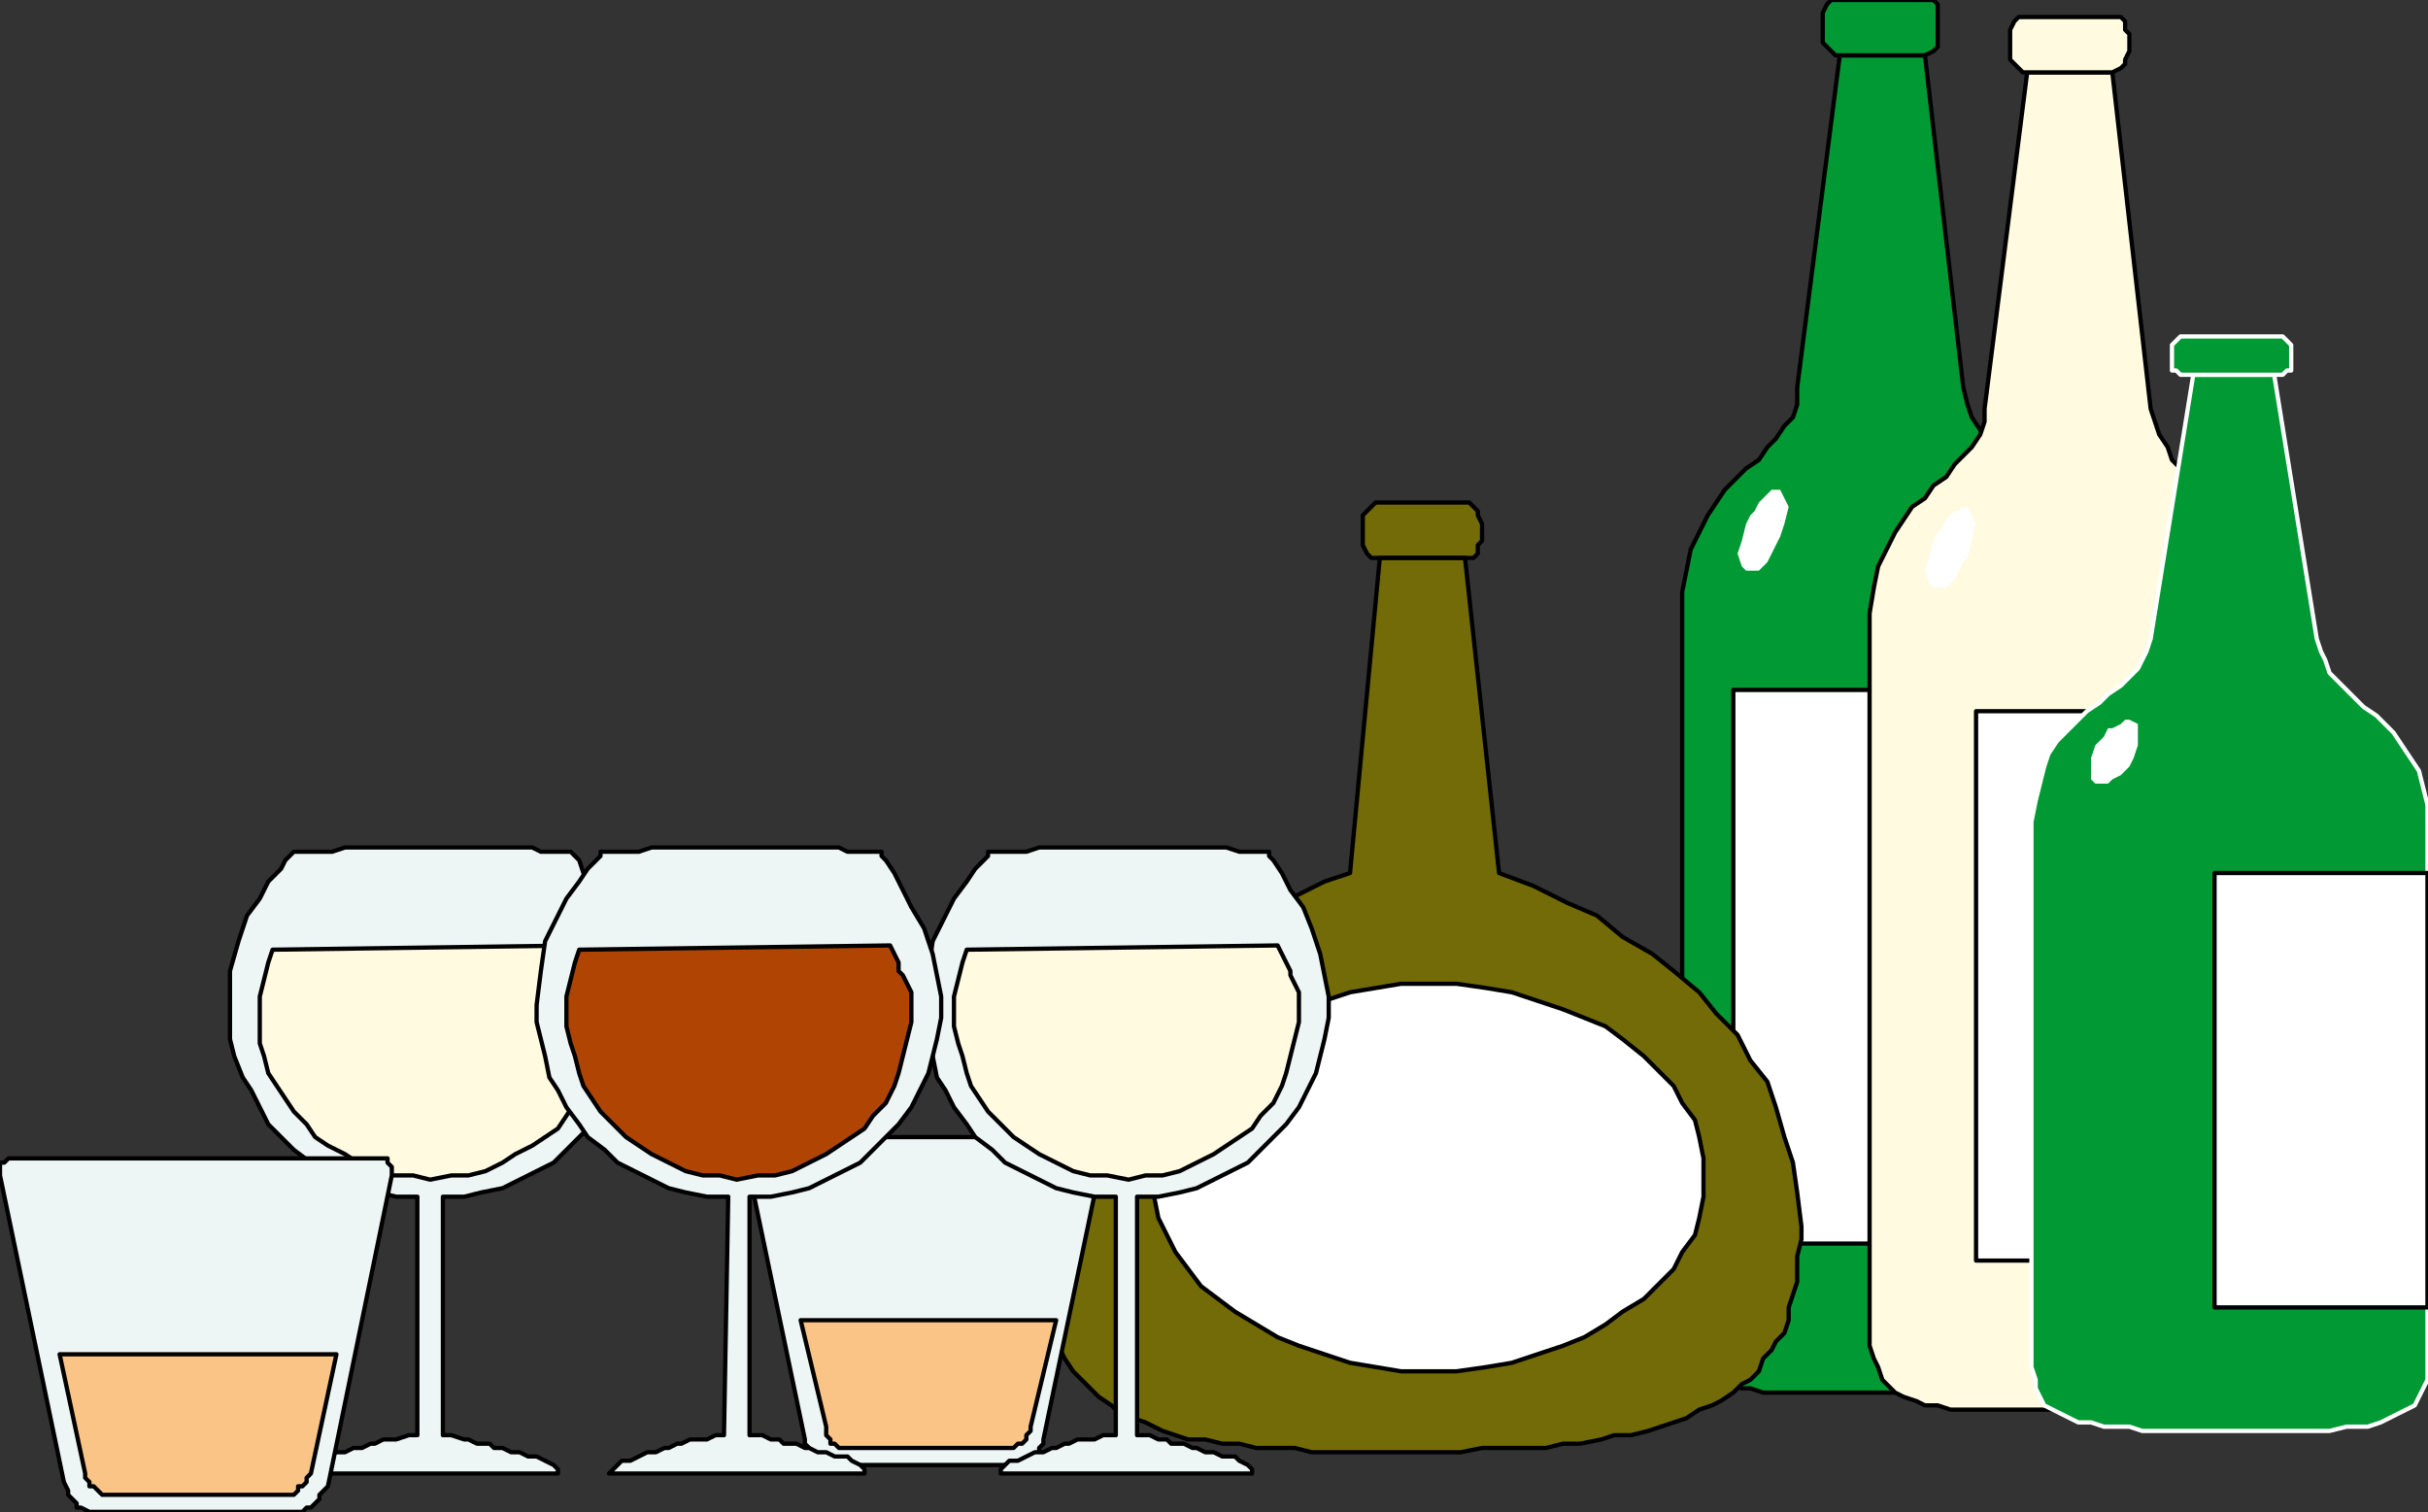 <?xml version="1.0" encoding="UTF-8" standalone="no"?>
<svg
   xmlns:dc="http://purl.org/dc/elements/1.1/"
   xmlns:cc="http://creativecommons.org/ns#"
   xmlns:rdf="http://www.w3.org/1999/02/22-rdf-syntax-ns#"
   xmlns:svg="http://www.w3.org/2000/svg"
   xmlns="http://www.w3.org/2000/svg"
   xmlns:sodipodi="http://sodipodi.sourceforge.net/DTD/sodipodi-0.dtd"
   xmlns:inkscape="http://www.inkscape.org/namespaces/inkscape"
   version="1.0"
   width="120.65mm"
   height="75.159mm"
   id="svg99"
   sodipodi:docname="DRINK036.WMF">
  <rect width="100%" height="100%" fill="#333333" stroke="none"/>
  <sodipodi:namedview
     pagecolor="#ffffff"
     bordercolor="#666666"
     borderopacity="1"
     objecttolerance="10"
     gridtolerance="10"
     guidetolerance="10"
     inkscape:pageopacity="0"
     inkscape:pageshadow="2"
     inkscape:window-width="640"
     inkscape:window-height="480"
     id="namedview101" />
  <defs
     id="defs3">
    <pattern
       id="WMFhbasepattern"
       patternUnits="userSpaceOnUse"
       width="6"
       height="6"
       x="0"
       y="0" />
  </defs>
  <path
     style="fill:#009933;fill-rule:evenodd;fill-opacity:1;stroke:none;"
     d="  M 368.722,72.792   L 361.524,10.399   L 353.526,10.399   L 345.527,10.399   L 337.529,72.792   L 337.529,75.991   L 336.729,78.391   L 335.129,79.991   L 333.53,82.391   L 331.93,83.991   L 330.33,86.39   L 327.931,87.99   L 326.331,89.59   L 323.932,91.99   L 322.332,94.389   L 320.732,96.789   L 319.133,99.989   L 317.533,103.188   L 316.733,107.188   L 315.933,111.187   L 315.933,116.787   L 315.933,246.372   L 315.933,249.572   L 316.733,251.972   L 317.533,253.571   L 318.333,255.171   L 319.933,256.771   L 320.732,258.371   L 323.132,259.171   L 324.732,259.971   L 327.131,260.771   L 328.731,260.771   L 331.13,261.571   L 333.53,261.571   L 336.729,261.571   L 339.129,261.571   L 342.328,261.571   L 344.727,261.571   L 361.524,261.571   L 363.923,261.571   L 367.123,261.571   L 369.522,261.571   L 371.922,261.571   L 374.321,261.571   L 376.721,260.771   L 379.12,260.771   L 380.72,259.971   L 383.119,259.171   L 384.719,258.371   L 386.319,257.571   L 387.118,255.971   L 388.718,254.371   L 389.518,251.972   L 389.518,249.572   L 390.318,247.172   L 390.318,116.787   L 389.518,111.987   L 388.718,107.988   L 387.918,103.988   L 387.118,100.789   L 385.519,97.589   L 383.919,95.189   L 382.319,92.79   L 379.92,90.39   L 378.32,88.79   L 376.721,86.39   L 374.321,84.79   L 372.722,82.391   L 371.922,80.791   L 370.322,78.391   L 369.522,75.991   L 368.722,72.792  z "
     id="path5" />
  <path
     style="fill:none;stroke:#000000;stroke-width:0.8px;stroke-linecap:round;stroke-linejoin:round;stroke-miterlimit:4;stroke-dasharray:none;stroke-opacity:1;"
     d="  M 368.722,72.792   L 361.524,10.399   L 353.526,10.399   L 345.527,10.399   L 337.529,72.792   L 337.529,75.991   L 336.729,78.391   L 335.129,79.991   L 333.53,82.391   L 331.93,83.991   L 330.33,86.39   L 327.931,87.99   L 326.331,89.59   L 323.932,91.99   L 322.332,94.389   L 320.732,96.789   L 319.133,99.989   L 317.533,103.188   L 316.733,107.188   L 315.933,111.187   L 315.933,116.787   L 315.933,246.372   L 315.933,249.572   L 316.733,251.972   L 317.533,253.571   L 318.333,255.171   L 319.933,256.771   L 320.732,258.371   L 323.132,259.171   L 324.732,259.971   L 327.131,260.771   L 328.731,260.771   L 331.13,261.571   L 333.53,261.571   L 336.729,261.571   L 339.129,261.571   L 342.328,261.571   L 344.727,261.571   L 361.524,261.571   L 363.923,261.571   L 367.123,261.571   L 369.522,261.571   L 371.922,261.571   L 374.321,261.571   L 376.721,260.771   L 379.12,260.771   L 380.72,259.971   L 383.119,259.171   L 384.719,258.371   L 386.319,257.571   L 387.118,255.971   L 388.718,254.371   L 389.518,251.972   L 389.518,249.572   L 390.318,247.172   L 390.318,116.787   L 389.518,111.987   L 388.718,107.988   L 387.918,103.988   L 387.118,100.789   L 385.519,97.589   L 383.919,95.189   L 382.319,92.79   L 379.92,90.39   L 378.32,88.79   L 376.721,86.39   L 374.321,84.79   L 372.722,82.391   L 371.922,80.791   L 370.322,78.391   L 369.522,75.991   L 368.722,72.792  "
     id="path7" />
  <path
     style="fill:#009933;fill-rule:evenodd;fill-opacity:1;stroke:none;"
     d="  M 361.524,0   L 344.727,0   L 343.928,0   L 343.128,0.8   L 342.328,2.4   L 342.328,3.2   L 342.328,6.399   L 342.328,7.999   L 343.128,8.799   L 343.928,9.599   L 344.727,10.399   L 361.524,10.399   L 363.124,9.599   L 363.923,8.799   L 363.923,7.999   L 363.923,6.399   L 363.923,3.2   L 363.923,2.4   L 363.923,0.8   L 363.124,0   L 361.524,0  z "
     id="path9" />
  <path
     style="fill:none;stroke:#000000;stroke-width:0.8px;stroke-linecap:round;stroke-linejoin:round;stroke-miterlimit:4;stroke-dasharray:none;stroke-opacity:1;"
     d="  M 361.524,0   L 344.727,0   L 343.928,0   L 343.128,0.8   L 342.328,2.4   L 342.328,3.2   L 342.328,6.399   L 342.328,7.999   L 343.128,8.799   L 343.928,9.599   L 344.727,10.399   L 361.524,10.399   L 363.124,9.599   L 363.923,8.799   L 363.923,7.999   L 363.923,6.399   L 363.923,3.2   L 363.923,2.4   L 363.923,0.8   L 363.124,0   L 361.524,0  "
     id="path11" />
  <path
     style="fill:#ffffff;fill-rule:evenodd;fill-opacity:1;stroke:none;"
     d="  M 334.33,91.99   L 333.53,91.99   L 332.73,91.99   L 331.93,92.79   L 331.13,93.589   L 330.33,94.389   L 329.531,95.989   L 328.731,96.789   L 327.931,98.389   L 327.131,101.589   L 326.331,103.988   L 327.131,106.388   L 327.931,107.188   L 328.731,107.188   L 329.531,107.188   L 330.33,107.188   L 331.13,106.388   L 331.93,105.588   L 332.73,103.988   L 333.53,102.388   L 334.33,100.789   L 335.129,98.389   L 335.929,95.189   L 335.129,93.589   L 334.33,91.99  z "
     id="path13" />
  <path
     style="fill:#ffffff;fill-rule:evenodd;fill-opacity:1;stroke:none;"
     d="  M 365.523,129.585   L 325.531,129.585   L 325.531,233.574   L 365.523,233.574   L 365.523,129.585   L 365.523,129.585  z "
     id="path15" />
  <path
     style="fill:none;stroke:#000000;stroke-width:0.8px;stroke-linecap:round;stroke-linejoin:round;stroke-miterlimit:4;stroke-dasharray:none;stroke-opacity:1;"
     d="  M 365.523,129.585   L 325.531,129.585   L 325.531,233.574   L 365.523,233.574   L 365.523,129.585  "
     id="path17" />
  <path
     style="fill:#fffae0;fill-rule:evenodd;fill-opacity:1;stroke:none;"
     d="  M 403.915,76.791   L 396.716,13.598   L 388.718,13.598   L 380.72,13.598   L 372.722,76.791   L 372.722,79.191   L 371.922,81.591   L 370.322,83.991   L 368.722,85.59   L 367.123,87.19   L 365.523,89.59   L 363.124,91.19   L 361.524,93.589   L 359.124,95.189   L 357.525,97.589   L 355.925,99.989   L 354.325,103.188   L 352.726,106.388   L 351.926,110.388   L 351.126,115.187   L 351.126,119.986   L 351.126,250.372   L 351.126,252.772   L 351.926,255.171   L 352.726,256.771   L 353.526,259.171   L 354.325,259.971   L 355.925,261.571   L 357.525,262.37   L 359.924,263.17   L 361.524,263.97   L 363.923,263.97   L 366.323,264.77   L 368.722,264.77   L 371.922,264.77   L 374.321,264.77   L 377.521,264.77   L 379.92,264.77   L 396.716,264.77   L 399.116,264.77   L 402.315,264.77   L 404.715,264.77   L 407.114,264.77   L 409.514,264.77   L 411.913,264.77   L 414.313,263.97   L 415.912,263.17   L 418.312,262.37   L 419.912,261.571   L 421.511,260.771   L 422.311,259.171   L 423.911,257.571   L 424.711,255.171   L 424.711,252.772   L 424.711,250.372   L 424.711,119.986   L 424.711,115.187   L 423.911,111.187   L 423.111,107.188   L 422.311,103.988   L 420.711,100.789   L 419.112,98.389   L 417.512,95.989   L 415.113,93.589   L 413.513,91.99   L 411.913,89.59   L 409.514,87.99   L 407.914,86.39   L 407.114,83.991   L 405.515,81.591   L 404.715,79.191   L 403.915,76.791  z "
     id="path19" />
  <path
     style="fill:none;stroke:#000000;stroke-width:0.8px;stroke-linecap:round;stroke-linejoin:round;stroke-miterlimit:4;stroke-dasharray:none;stroke-opacity:1;"
     d="  M 403.915,76.791   L 396.716,13.598   L 388.718,13.598   L 380.72,13.598   L 372.722,76.791   L 372.722,79.191   L 371.922,81.591   L 370.322,83.991   L 368.722,85.59   L 367.123,87.19   L 365.523,89.59   L 363.124,91.19   L 361.524,93.589   L 359.124,95.189   L 357.525,97.589   L 355.925,99.989   L 354.325,103.188   L 352.726,106.388   L 351.926,110.388   L 351.126,115.187   L 351.126,119.986   L 351.126,250.372   L 351.126,252.772   L 351.926,255.171   L 352.726,256.771   L 353.526,259.171   L 354.325,259.971   L 355.925,261.571   L 357.525,262.37   L 359.924,263.17   L 361.524,263.97   L 363.923,263.97   L 366.323,264.77   L 368.722,264.77   L 371.922,264.77   L 374.321,264.77   L 377.521,264.77   L 379.92,264.77   L 396.716,264.77   L 399.116,264.77   L 402.315,264.77   L 404.715,264.77   L 407.114,264.77   L 409.514,264.77   L 411.913,264.77   L 414.313,263.97   L 415.912,263.17   L 418.312,262.37   L 419.912,261.571   L 421.511,260.771   L 422.311,259.171   L 423.911,257.571   L 424.711,255.171   L 424.711,252.772   L 424.711,250.372   L 424.711,119.986   L 424.711,115.187   L 423.911,111.187   L 423.111,107.188   L 422.311,103.988   L 420.711,100.789   L 419.112,98.389   L 417.512,95.989   L 415.113,93.589   L 413.513,91.99   L 411.913,89.59   L 409.514,87.99   L 407.914,86.39   L 407.114,83.991   L 405.515,81.591   L 404.715,79.191   L 403.915,76.791  "
     id="path21" />
  <path
     style="fill:#fffae0;fill-rule:evenodd;fill-opacity:1;stroke:none;"
     d="  M 396.716,3.2   L 379.92,3.2   L 379.12,3.2   L 378.32,4   L 377.521,5.599   L 377.521,6.399   L 377.521,9.599   L 377.521,11.199   L 378.32,11.999   L 379.12,12.799   L 379.92,13.598   L 396.716,13.598   L 398.316,12.799   L 399.116,11.999   L 399.116,11.199   L 399.916,9.599   L 399.916,6.399   L 399.116,5.599   L 399.116,4   L 398.316,3.2   L 396.716,3.2  z "
     id="path23" />
  <path
     style="fill:none;stroke:#000000;stroke-width:0.8px;stroke-linecap:round;stroke-linejoin:round;stroke-miterlimit:4;stroke-dasharray:none;stroke-opacity:1;"
     d="  M 396.716,3.2   L 379.92,3.2   L 379.12,3.2   L 378.32,4   L 377.521,5.599   L 377.521,6.399   L 377.521,9.599   L 377.521,11.199   L 378.32,11.999   L 379.12,12.799   L 379.92,13.598   L 396.716,13.598   L 398.316,12.799   L 399.116,11.999   L 399.116,11.199   L 399.916,9.599   L 399.916,6.399   L 399.116,5.599   L 399.116,4   L 398.316,3.2   L 396.716,3.2  "
     id="path25" />
  <path
     style="fill:#ffffff;fill-rule:evenodd;fill-opacity:1;stroke:none;"
     d="  M 369.522,95.189   L 368.722,95.189   L 367.923,95.989   L 367.123,95.989   L 366.323,96.789   L 365.523,97.589   L 364.723,99.189   L 363.923,99.989   L 363.124,101.589   L 362.324,104.788   L 361.524,107.188   L 362.324,109.588   L 363.124,110.388   L 363.923,110.388   L 364.723,110.388   L 365.523,110.388   L 366.323,109.588   L 367.123,108.788   L 367.923,107.188   L 368.722,105.588   L 369.522,104.788   L 370.322,101.589   L 371.122,98.389   L 370.322,96.789   L 369.522,95.189  z "
     id="path27" />
  <path
     style="fill:#ffffff;fill-rule:evenodd;fill-opacity:1;stroke:none;"
     d="  M 411.113,133.585   L 371.122,133.585   L 371.122,236.773   L 411.113,236.773   L 411.113,133.585   L 411.113,133.585  z "
     id="path29" />
  <path
     style="fill:none;stroke:#000000;stroke-width:0.8px;stroke-linecap:round;stroke-linejoin:round;stroke-miterlimit:4;stroke-dasharray:none;stroke-opacity:1;"
     d="  M 411.113,133.585   L 371.122,133.585   L 371.122,236.773   L 411.113,236.773   L 411.113,133.585  "
     id="path31" />
  <path
     style="fill:#009933;fill-rule:evenodd;fill-opacity:1;stroke:none;"
     d="  M 435.108,119.986   L 427.11,70.392   L 419.112,70.392   L 411.913,70.392   L 403.915,119.986   L 403.115,122.386   L 402.315,123.986   L 401.515,125.586   L 399.916,127.186   L 398.316,128.785   L 395.917,130.385   L 394.317,131.985   L 391.917,133.585   L 390.318,135.185   L 388.718,136.785   L 386.319,139.184   L 384.719,141.584   L 383.919,143.984   L 383.119,147.183   L 382.319,150.383   L 381.52,154.383   L 381.52,256.771   L 382.319,259.171   L 382.319,260.771   L 383.119,262.37   L 383.919,263.97   L 385.519,264.77   L 387.118,265.57   L 388.718,266.37   L 390.318,267.17   L 392.717,267.17   L 395.117,267.97   L 397.516,267.97   L 399.916,267.97   L 402.315,268.77   L 405.515,268.77   L 407.914,268.77   L 411.113,268.77   L 427.11,268.77   L 430.309,268.77   L 432.709,268.77   L 435.108,268.77   L 437.508,268.77   L 440.707,267.97   L 442.307,267.97   L 444.706,267.97   L 447.106,267.17   L 448.706,266.37   L 450.305,265.57   L 451.905,264.77   L 453.505,263.97   L 454.304,262.37   L 455.104,260.771   L 455.904,259.171   L 455.904,256.771   L 455.904,154.383   L 455.904,151.183   L 455.104,147.983   L 454.304,144.784   L 452.705,142.384   L 451.105,139.984   L 449.505,137.584   L 447.906,135.985   L 446.306,134.385   L 443.907,132.785   L 442.307,131.185   L 440.707,129.585   L 439.108,127.986   L 437.508,126.386   L 436.708,123.986   L 435.908,122.386   L 435.108,119.986  z "
     id="path33" />
  <path
     style="fill:none;stroke:#ffffff;stroke-width:0.8px;stroke-linecap:round;stroke-linejoin:round;stroke-miterlimit:4;stroke-dasharray:none;stroke-opacity:1;"
     d="  M 435.108,119.986   L 427.11,70.392   L 419.112,70.392   L 411.913,70.392   L 403.915,119.986   L 403.115,122.386   L 402.315,123.986   L 401.515,125.586   L 399.916,127.186   L 398.316,128.785   L 395.917,130.385   L 394.317,131.985   L 391.917,133.585   L 390.318,135.185   L 388.718,136.785   L 386.319,139.184   L 384.719,141.584   L 383.919,143.984   L 383.119,147.183   L 382.319,150.383   L 381.52,154.383   L 381.52,256.771   L 382.319,259.171   L 382.319,260.771   L 383.119,262.37   L 383.919,263.97   L 385.519,264.77   L 387.118,265.57   L 388.718,266.37   L 390.318,267.17   L 392.717,267.17   L 395.117,267.97   L 397.516,267.97   L 399.916,267.97   L 402.315,268.77   L 405.515,268.77   L 407.914,268.77   L 411.113,268.77   L 427.11,268.77   L 430.309,268.77   L 432.709,268.77   L 435.108,268.77   L 437.508,268.77   L 440.707,267.97   L 442.307,267.97   L 444.706,267.97   L 447.106,267.17   L 448.706,266.37   L 450.305,265.57   L 451.905,264.77   L 453.505,263.97   L 454.304,262.37   L 455.104,260.771   L 455.904,259.171   L 455.904,256.771   L 455.904,154.383   L 455.904,151.183   L 455.104,147.983   L 454.304,144.784   L 452.705,142.384   L 451.105,139.984   L 449.505,137.584   L 447.906,135.985   L 446.306,134.385   L 443.907,132.785   L 442.307,131.185   L 440.707,129.585   L 439.108,127.986   L 437.508,126.386   L 436.708,123.986   L 435.908,122.386   L 435.108,119.986  "
     id="path35" />
  <path
     style="fill:#009933;fill-rule:evenodd;fill-opacity:1;stroke:none;"
     d="  M 427.91,63.193   L 410.314,63.193   L 409.514,63.193   L 408.714,63.993   L 407.914,64.793   L 407.914,65.593   L 407.914,67.992   L 407.914,69.592   L 408.714,69.592   L 409.514,70.392   L 410.314,70.392   L 427.91,70.392   L 428.71,70.392   L 429.51,69.592   L 430.309,69.592   L 430.309,67.992   L 430.309,65.593   L 430.309,64.793   L 429.51,63.993   L 428.71,63.193   L 427.91,63.193  z "
     id="path37" />
  <path
     style="fill:none;stroke:#ffffff;stroke-width:0.8px;stroke-linecap:round;stroke-linejoin:round;stroke-miterlimit:4;stroke-dasharray:none;stroke-opacity:1;"
     d="  M 427.91,63.193   L 410.314,63.193   L 409.514,63.193   L 408.714,63.993   L 407.914,64.793   L 407.914,65.593   L 407.914,67.992   L 407.914,69.592   L 408.714,69.592   L 409.514,70.392   L 410.314,70.392   L 427.91,70.392   L 428.71,70.392   L 429.51,69.592   L 430.309,69.592   L 430.309,67.992   L 430.309,65.593   L 430.309,64.793   L 429.51,63.993   L 428.71,63.193   L 427.91,63.193  "
     id="path39" />
  <path
     style="fill:#ffffff;fill-rule:evenodd;fill-opacity:1;stroke:none;"
     d="  M 399.916,135.185   L 399.916,135.185   L 399.116,135.185   L 398.316,135.985   L 396.716,136.785   L 395.917,136.785   L 395.117,138.384   L 394.317,139.184   L 393.517,139.984   L 392.717,142.384   L 392.717,144.784   L 392.717,146.383   L 393.517,147.183   L 394.317,147.183   L 395.117,147.183   L 395.917,147.183   L 396.716,146.383   L 398.316,145.584   L 399.116,144.784   L 399.916,143.984   L 400.716,142.384   L 401.515,139.984   L 401.515,137.584   L 401.515,135.985   L 399.916,135.185  z "
     id="path41" />
  <path
     style="fill:#ffffff;fill-rule:evenodd;fill-opacity:1;stroke:none;"
     d="  M 455.904,163.982   L 415.912,163.982   L 415.912,245.572   L 455.904,245.572   L 455.904,163.982   L 455.904,163.982  z "
     id="path43" />
  <path
     style="fill:none;stroke:#000000;stroke-width:0.8px;stroke-linecap:round;stroke-linejoin:round;stroke-miterlimit:4;stroke-dasharray:none;stroke-opacity:1;"
     d="  M 455.904,163.982   L 415.912,163.982   L 415.912,245.572   L 455.904,245.572   L 455.904,163.982  "
     id="path45" />
  <path
     style="fill:#736b08;fill-rule:evenodd;fill-opacity:1;stroke:none;"
     d="  M 258.346,104.788   L 257.546,104.788   L 256.746,103.988   L 255.946,102.388   L 255.946,101.589   L 255.946,98.389   L 255.946,96.789   L 256.746,95.989   L 257.546,95.189   L 258.346,94.389   L 275.942,94.389   L 276.742,95.189   L 277.542,95.989   L 277.542,96.789   L 278.341,98.389   L 278.341,101.589   L 277.542,102.388   L 277.542,103.988   L 276.742,104.788   L 275.942,104.788   L 275.142,104.788   L 275.142,104.788   L 267.144,104.788   L 259.145,104.788   L 259.145,104.788   L 258.346,104.788  z "
     id="path47" />
  <path
     style="fill:#736b08;fill-rule:evenodd;fill-opacity:1;stroke:none;"
     d="  M 258.346,104.788   L 258.346,104.788   L 275.942,104.788   L 275.942,104.788   L 275.142,104.788   L 281.541,163.982   L 287.939,166.381   L 294.338,169.581   L 299.937,171.981   L 304.736,175.98   L 310.335,179.18   L 314.334,182.379   L 319.133,186.379   L 322.332,190.379   L 326.331,194.378   L 328.731,199.178   L 331.93,203.177   L 333.53,207.977   L 335.129,213.576   L 336.729,218.375   L 337.529,223.975   L 338.329,230.374   L 338.329,232.774   L 337.529,235.973   L 337.529,238.373   L 337.529,240.773   L 336.729,243.173   L 335.929,245.572   L 335.929,247.972   L 335.129,250.372   L 333.53,251.972   L 332.73,253.571   L 331.13,255.171   L 330.33,257.571   L 328.731,259.171   L 327.131,259.971   L 325.531,261.571   L 323.132,263.17   L 321.532,263.97   L 319.133,264.77   L 316.733,266.37   L 314.334,267.17   L 311.934,267.97   L 309.535,268.77   L 306.335,269.57   L 303.136,269.57   L 300.737,270.37   L 296.738,271.169   L 293.538,271.169   L 290.339,271.969   L 286.34,271.969   L 282.341,271.969   L 278.341,271.969   L 274.342,272.769   L 270.343,272.769   L 266.344,272.769   L 262.345,272.769   L 258.346,272.769   L 254.346,272.769   L 250.347,272.769   L 246.348,272.769   L 243.149,271.969   L 239.15,271.969   L 235.95,271.969   L 232.751,271.169   L 229.552,271.169   L 226.352,270.37   L 223.153,270.37   L 220.754,269.57   L 218.354,268.77   L 215.155,267.17   L 212.755,266.37   L 210.356,265.57   L 208.756,263.97   L 206.357,262.37   L 204.757,260.771   L 203.157,259.171   L 201.558,257.571   L 199.958,255.171   L 199.158,253.571   L 197.558,251.172   L 196.759,247.972   L 195.959,245.572   L 195.959,242.373   L 195.159,239.173   L 195.159,235.973   L 195.959,228.774   L 196.759,222.375   L 198.358,215.976   L 200.758,210.376   L 203.957,204.777   L 207.156,199.178   L 211.156,194.378   L 215.155,189.579   L 219.954,184.779   L 223.953,180.78   L 229.552,176.78   L 234.351,173.58   L 239.15,170.381   L 243.949,167.981   L 248.748,165.581   L 253.547,163.982   L 259.145,104.788   L 258.346,104.788  z "
     id="path49" />
  <path
     style="fill:none;stroke:#000000;stroke-width:0.8px;stroke-linecap:round;stroke-linejoin:round;stroke-miterlimit:4;stroke-dasharray:none;stroke-opacity:1;"
     d="  M 275.942,94.389   L 258.346,94.389   L 257.546,95.189   L 256.746,95.989   L 255.946,96.789   L 255.946,98.389   L 255.946,101.589   L 255.946,102.388   L 256.746,103.988   L 257.546,104.788   L 258.346,104.788   L 275.942,104.788   L 276.742,104.788   L 277.542,103.988   L 277.542,102.388   L 278.341,101.589   L 278.341,98.389   L 277.542,96.789   L 277.542,95.989   L 276.742,95.189   L 275.942,94.389  "
     id="path51" />
  <path
     style="fill:none;stroke:#000000;stroke-width:0.8px;stroke-linecap:round;stroke-linejoin:round;stroke-miterlimit:4;stroke-dasharray:none;stroke-opacity:1;"
     d="  M 253.547,163.982   L 248.748,165.581   L 243.949,167.981   L 239.15,170.381   L 234.351,173.58   L 229.552,176.78   L 223.953,180.78   L 219.954,184.779   L 215.155,189.579   L 211.156,194.378   L 207.156,199.178   L 203.957,204.777   L 200.758,210.376   L 198.358,215.976   L 196.759,222.375   L 195.959,228.774   L 195.159,235.973   L 195.159,239.173   L 195.959,242.373   L 195.959,245.572   L 196.759,247.972   L 197.558,251.172   L 199.158,253.571   L 199.958,255.171   L 201.558,257.571   L 203.157,259.171   L 204.757,260.771   L 206.357,262.37   L 208.756,263.97   L 210.356,265.57   L 212.755,266.37   L 215.155,267.17   L 218.354,268.77   L 220.754,269.57   L 223.153,270.37   L 226.352,270.37   L 229.552,271.169   L 232.751,271.169   L 235.95,271.969   L 239.15,271.969   L 243.149,271.969   L 246.348,272.769   L 250.347,272.769   L 254.346,272.769   L 258.346,272.769   L 262.345,272.769   L 266.344,272.769   L 270.343,272.769   L 274.342,272.769   L 278.341,271.969   L 282.341,271.969   L 286.34,271.969   L 290.339,271.969   L 293.538,271.169   L 296.738,271.169   L 300.737,270.37   L 303.136,269.57   L 306.335,269.57   L 309.535,268.77   L 311.934,267.97   L 314.334,267.17   L 316.733,266.37   L 319.133,264.77   L 321.532,263.97   L 323.132,263.17   L 325.531,261.571   L 327.131,259.971   L 328.731,259.171   L 330.33,257.571   L 331.13,255.171   L 332.73,253.571   L 333.53,251.972   L 335.129,250.372   L 335.929,247.972   L 335.929,245.572   L 336.729,243.173   L 337.529,240.773   L 337.529,238.373   L 337.529,235.973   L 338.329,232.774   L 338.329,230.374   L 337.529,223.975   L 336.729,218.375   L 335.129,213.576   L 333.53,207.977   L 331.93,203.177   L 328.731,199.178   L 326.331,194.378   L 322.332,190.379   L 319.133,186.379   L 314.334,182.379   L 310.335,179.18   L 304.736,175.98   L 299.937,171.981   L 294.338,169.581   L 287.939,166.381   L 281.541,163.982   L 275.142,104.788   L 267.144,104.788   L 259.145,104.788   L 253.547,163.982  "
     id="path53" />
  <path
     style="fill:#ffffff;fill-rule:evenodd;fill-opacity:1;stroke:none;"
     d="  M 319.933,220.775   L 319.933,217.575   L 319.133,213.576   L 318.333,210.376   L 315.933,207.177   L 314.334,203.977   L 311.134,200.777   L 308.735,198.378   L 304.736,195.178   L 301.537,192.778   L 297.537,191.178   L 293.538,189.579   L 288.739,187.979   L 283.94,186.379   L 279.141,185.579   L 273.542,184.779   L 268.743,184.779   L 263.145,184.779   L 258.346,185.579   L 253.547,186.379   L 248.748,187.979   L 243.949,189.579   L 239.949,191.178   L 235.95,192.778   L 231.951,195.178   L 228.752,198.378   L 225.553,200.777   L 223.153,203.977   L 220.754,207.177   L 219.154,210.376   L 217.554,213.576   L 216.754,217.575   L 216.754,220.775   L 216.754,224.775   L 217.554,228.774   L 219.154,231.974   L 220.754,235.173   L 223.153,238.373   L 225.553,241.573   L 228.752,243.973   L 231.951,246.372   L 235.95,248.772   L 239.949,251.172   L 243.949,252.772   L 248.748,254.371   L 253.547,255.971   L 258.346,256.771   L 263.145,257.571   L 268.743,257.571   L 273.542,257.571   L 279.141,256.771   L 283.94,255.971   L 288.739,254.371   L 293.538,252.772   L 297.537,251.172   L 301.537,248.772   L 304.736,246.372   L 308.735,243.973   L 311.134,241.573   L 314.334,238.373   L 315.933,235.173   L 318.333,231.974   L 319.133,228.774   L 319.933,224.775   L 319.933,220.775  z "
     id="path55" />
  <path
     style="fill:none;stroke:#000000;stroke-width:0.8px;stroke-linecap:round;stroke-linejoin:round;stroke-miterlimit:4;stroke-dasharray:none;stroke-opacity:1;"
     d="  M 319.933,220.775   L 319.933,220.775   L 319.933,217.575   L 319.133,213.576   L 318.333,210.376   L 315.933,207.177   L 314.334,203.977   L 311.134,200.777   L 308.735,198.378   L 304.736,195.178   L 301.537,192.778   L 297.537,191.178   L 293.538,189.579   L 288.739,187.979   L 283.94,186.379   L 279.141,185.579   L 273.542,184.779   L 268.743,184.779   L 268.743,184.779   L 263.145,184.779   L 258.346,185.579   L 253.547,186.379   L 248.748,187.979   L 243.949,189.579   L 239.949,191.178   L 235.95,192.778   L 231.951,195.178   L 228.752,198.378   L 225.553,200.777   L 223.153,203.977   L 220.754,207.177   L 219.154,210.376   L 217.554,213.576   L 216.754,217.575   L 216.754,220.775   L 216.754,220.775   L 216.754,224.775   L 217.554,228.774   L 219.154,231.974   L 220.754,235.173   L 223.153,238.373   L 225.553,241.573   L 228.752,243.973   L 231.951,246.372   L 235.95,248.772   L 239.949,251.172   L 243.949,252.772   L 248.748,254.371   L 253.547,255.971   L 258.346,256.771   L 263.145,257.571   L 268.743,257.571   L 268.743,257.571   L 273.542,257.571   L 279.141,256.771   L 283.94,255.971   L 288.739,254.371   L 293.538,252.772   L 297.537,251.172   L 301.537,248.772   L 304.736,246.372   L 308.735,243.973   L 311.134,241.573   L 314.334,238.373   L 315.933,235.173   L 318.333,231.974   L 319.133,228.774   L 319.933,224.775   L 319.933,220.775  "
     id="path57" />
  <path
     style="fill:#edf5f5;fill-rule:evenodd;fill-opacity:1;stroke:none;"
     d="  M 191.16,275.169   L 191.96,275.169   L 192.759,274.369   L 193.559,274.369   L 194.359,273.569   L 195.159,272.769   L 195.159,271.969   L 195.959,271.169   L 195.959,270.37   L 207.156,216.776   L 207.156,215.976   L 207.156,215.176   L 206.357,214.376   L 206.357,214.376   L 205.557,214.376   L 204.757,213.576   L 203.157,213.576   L 202.357,213.576   L 144.77,213.576   L 143.97,213.576   L 143.17,214.376   L 142.37,214.376   L 141.57,214.376   L 140.77,214.376   L 140.77,215.176   L 139.971,215.976   L 139.971,216.776   L 151.168,270.37   L 151.168,271.169   L 151.968,271.969   L 151.968,272.769   L 152.768,273.569   L 153.568,274.369   L 154.367,274.369   L 155.167,275.169   L 155.967,275.169   L 191.16,275.169  z "
     id="path59" />
  <path
     style="fill:none;stroke:#000000;stroke-width:0.8px;stroke-linecap:round;stroke-linejoin:round;stroke-miterlimit:4;stroke-dasharray:none;stroke-opacity:1;"
     d="  M 191.16,275.169   L 191.96,275.169   L 192.759,274.369   L 193.559,274.369   L 194.359,273.569   L 195.159,272.769   L 195.159,271.969   L 195.959,271.169   L 195.959,270.37   L 207.156,216.776   L 207.156,215.976   L 207.156,215.176   L 206.357,214.376   L 206.357,214.376   L 205.557,214.376   L 204.757,213.576   L 203.157,213.576   L 202.357,213.576   L 144.77,213.576   L 143.97,213.576   L 143.17,214.376   L 142.37,214.376   L 141.57,214.376   L 140.77,214.376   L 140.77,215.176   L 139.971,215.976   L 139.971,216.776   L 151.168,270.37   L 151.168,271.169   L 151.968,271.969   L 151.968,272.769   L 152.768,273.569   L 153.568,274.369   L 154.367,274.369   L 155.167,275.169   L 155.967,275.169   L 191.16,275.169  "
     id="path61" />
  <path
     style="fill:#fac487;fill-rule:evenodd;fill-opacity:1;stroke:none;"
     d="  M 189.56,271.969   L 190.36,271.969   L 190.36,271.969   L 191.16,271.169   L 191.96,271.169   L 192.759,270.37   L 192.759,269.57   L 193.559,268.77   L 193.559,267.97   L 198.358,247.972   L 150.368,247.972   L 155.167,267.97   L 155.167,268.77   L 155.167,269.57   L 155.967,270.37   L 155.967,271.169   L 156.767,271.169   L 157.567,271.969   L 158.367,271.969   L 159.166,271.969   L 189.56,271.969  z "
     id="path63" />
  <path
     style="fill:none;stroke:#000000;stroke-width:0.8px;stroke-linecap:round;stroke-linejoin:round;stroke-miterlimit:4;stroke-dasharray:none;stroke-opacity:1;"
     d="  M 189.56,271.969   L 190.36,271.969   L 190.36,271.969   L 191.16,271.169   L 191.96,271.169   L 192.759,270.37   L 192.759,269.57   L 193.559,268.77   L 193.559,267.97   L 198.358,247.972   L 150.368,247.972   L 155.167,267.97   L 155.167,268.77   L 155.167,269.57   L 155.967,270.37   L 155.967,271.169   L 156.767,271.169   L 157.567,271.969   L 158.367,271.969   L 159.166,271.969   L 189.56,271.969  "
     id="path65" />
  <path
     style="fill:#edf5f5;fill-rule:evenodd;fill-opacity:1;stroke:none;"
     d="  M 78.383,224.775   L 78.383,269.57   L 76.784,269.57   L 74.384,270.37   L 72.785,270.37   L 71.985,270.37   L 70.385,271.169   L 69.585,271.169   L 67.986,271.969   L 66.386,271.969   L 64.786,272.769   L 63.187,272.769   L 61.587,273.569   L 59.987,274.369   L 59.188,274.369   L 57.588,275.169   L 56.788,275.969   L 56.788,276.769   L 104.778,276.769   L 104.778,275.969   L 103.978,275.169   L 102.378,274.369   L 100.779,273.569   L 99.179,273.569   L 97.579,272.769   L 95.98,272.769   L 94.38,271.969   L 92.78,271.969   L 91.981,271.169   L 90.381,271.169   L 89.581,271.169   L 87.981,270.37   L 87.182,270.37   L 84.782,269.57   L 83.182,269.57   L 83.182,224.775   L 87.182,224.775   L 90.381,223.975   L 94.38,223.175   L 97.579,221.575   L 100.779,219.975   L 103.978,218.375   L 106.378,215.976   L 108.777,213.576   L 111.177,211.176   L 112.776,207.977   L 115.176,204.777   L 115.976,201.577   L 117.575,198.378   L 118.375,195.178   L 118.375,191.178   L 119.175,187.179   L 118.375,183.179   L 117.575,179.18   L 115.976,174.38   L 113.576,170.381   L 111.976,167.181   L 109.577,163.982   L 108.777,161.582   L 107.977,160.782   L 107.177,159.982   L 107.177,159.982   L 106.378,159.982   L 104.778,159.982   L 103.178,159.982   L 101.579,159.982   L 99.979,159.182   L 98.379,159.182   L 95.98,159.182   L 94.38,159.182   L 91.981,159.182   L 89.581,159.182   L 87.182,159.182   L 85.582,159.182   L 83.182,159.182   L 81.583,159.182   L 79.183,159.182   L 77.584,159.182   L 75.184,159.182   L 72.785,159.182   L 70.385,159.182   L 68.786,159.182   L 66.386,159.182   L 64.786,159.182   L 62.387,159.982   L 60.787,159.982   L 59.188,159.982   L 57.588,159.982   L 56.788,159.982   L 55.188,159.982   L 55.188,159.982   L 54.389,160.782   L 53.589,161.582   L 52.789,163.182   L 50.389,165.581   L 48.79,168.781   L 46.39,171.981   L 44.791,176.78   L 43.191,182.379   L 43.191,188.779   L 43.191,191.978   L 43.191,195.178   L 43.991,198.378   L 45.59,202.377   L 47.19,204.777   L 48.79,207.977   L 50.389,211.176   L 52.789,213.576   L 55.188,215.976   L 58.388,218.375   L 60.787,219.975   L 63.987,221.575   L 67.186,223.175   L 71.185,223.975   L 74.384,224.775   L 78.383,224.775  z "
     id="path67" />
  <path
     style="fill:none;stroke:#000000;stroke-width:0.8px;stroke-linecap:round;stroke-linejoin:round;stroke-miterlimit:4;stroke-dasharray:none;stroke-opacity:1;"
     d="  M 78.383,224.775   L 78.383,269.57   L 76.784,269.57   L 74.384,270.37   L 72.785,270.37   L 71.985,270.37   L 70.385,271.169   L 69.585,271.169   L 67.986,271.969   L 66.386,271.969   L 64.786,272.769   L 63.187,272.769   L 61.587,273.569   L 59.987,274.369   L 59.188,274.369   L 57.588,275.169   L 56.788,275.969   L 56.788,276.769   L 104.778,276.769   L 104.778,275.969   L 103.978,275.169   L 102.378,274.369   L 100.779,273.569   L 99.179,273.569   L 97.579,272.769   L 95.98,272.769   L 94.38,271.969   L 92.78,271.969   L 91.981,271.169   L 90.381,271.169   L 89.581,271.169   L 87.981,270.37   L 87.182,270.37   L 84.782,269.57   L 83.182,269.57   L 83.182,224.775   L 87.182,224.775   L 90.381,223.975   L 94.38,223.175   L 97.579,221.575   L 100.779,219.975   L 103.978,218.375   L 106.378,215.976   L 108.777,213.576   L 111.177,211.176   L 112.776,207.977   L 115.176,204.777   L 115.976,201.577   L 117.575,198.378   L 118.375,195.178   L 118.375,191.178   L 119.175,187.179   L 118.375,183.179   L 117.575,179.18   L 115.976,174.38   L 113.576,170.381   L 111.976,167.181   L 109.577,163.982   L 108.777,161.582   L 107.977,160.782   L 107.177,159.982   L 107.177,159.982   L 106.378,159.982   L 104.778,159.982   L 103.178,159.982   L 101.579,159.982   L 99.979,159.182   L 98.379,159.182   L 95.98,159.182   L 94.38,159.182   L 91.981,159.182   L 89.581,159.182   L 87.182,159.182   L 85.582,159.182   L 83.182,159.182   L 81.583,159.182   L 79.183,159.182   L 77.584,159.182   L 75.184,159.182   L 72.785,159.182   L 70.385,159.182   L 68.786,159.182   L 66.386,159.182   L 64.786,159.182   L 62.387,159.982   L 60.787,159.982   L 59.188,159.982   L 57.588,159.982   L 56.788,159.982   L 55.188,159.982   L 55.188,159.982   L 54.389,160.782   L 53.589,161.582   L 52.789,163.182   L 50.389,165.581   L 48.79,168.781   L 46.39,171.981   L 44.791,176.78   L 43.191,182.379   L 43.191,188.779   L 43.191,191.978   L 43.191,195.178   L 43.991,198.378   L 45.59,202.377   L 47.19,204.777   L 48.79,207.977   L 50.389,211.176   L 52.789,213.576   L 55.188,215.976   L 58.388,218.375   L 60.787,219.975   L 63.987,221.575   L 67.186,223.175   L 71.185,223.975   L 74.384,224.775   L 78.383,224.775  "
     id="path69" />
  <path
     style="fill:#fffae0;fill-rule:evenodd;fill-opacity:1;stroke:none;"
     d="  M 80.783,221.575   L 84.782,220.775   L 87.981,220.775   L 91.181,219.975   L 94.38,218.375   L 96.78,216.776   L 99.979,215.176   L 102.378,213.576   L 104.778,211.976   L 106.378,209.576   L 107.977,207.177   L 109.577,203.977   L 111.177,201.577   L 111.976,198.378   L 112.776,195.178   L 112.776,191.978   L 113.576,188.779   L 113.576,187.179   L 112.776,186.379   L 112.776,184.779   L 111.976,183.179   L 111.177,182.379   L 110.377,180.78   L 109.577,179.18   L 108.777,177.58   L 51.189,178.38   L 50.389,180.78   L 49.59,183.979   L 48.79,187.179   L 48.79,190.379   L 48.79,192.778   L 48.79,195.978   L 49.59,198.378   L 50.389,201.577   L 51.989,203.977   L 53.589,206.377   L 55.188,208.776   L 57.588,211.176   L 59.188,213.576   L 61.587,215.176   L 64.786,216.776   L 67.186,218.375   L 70.385,219.975   L 73.585,220.775   L 77.584,220.775   L 80.783,221.575  z "
     id="path71" />
  <path
     style="fill:none;stroke:#000000;stroke-width:0.8px;stroke-linecap:round;stroke-linejoin:round;stroke-miterlimit:4;stroke-dasharray:none;stroke-opacity:1;"
     d="  M 80.783,221.575   L 84.782,220.775   L 87.981,220.775   L 91.181,219.975   L 94.38,218.375   L 96.78,216.776   L 99.979,215.176   L 102.378,213.576   L 104.778,211.976   L 106.378,209.576   L 107.977,207.177   L 109.577,203.977   L 111.177,201.577   L 111.976,198.378   L 112.776,195.178   L 112.776,191.978   L 113.576,188.779   L 113.576,187.179   L 112.776,186.379   L 112.776,184.779   L 111.976,183.179   L 111.177,182.379   L 110.377,180.78   L 109.577,179.18   L 108.777,177.58   L 51.189,178.38   L 50.389,180.78   L 49.59,183.979   L 48.79,187.179   L 48.79,190.379   L 48.79,192.778   L 48.79,195.978   L 49.59,198.378   L 50.389,201.577   L 51.989,203.977   L 53.589,206.377   L 55.188,208.776   L 57.588,211.176   L 59.188,213.576   L 61.587,215.176   L 64.786,216.776   L 67.186,218.375   L 70.385,219.975   L 73.585,220.775   L 77.584,220.775   L 80.783,221.575  "
     id="path73" />
  <path
     style="fill:#edf5f5;fill-rule:evenodd;fill-opacity:1;stroke:none;"
     d="  M 209.556,224.775   L 209.556,269.57   L 207.156,269.57   L 205.557,270.37   L 203.957,270.37   L 202.357,270.37   L 200.758,271.169   L 199.958,271.169   L 198.358,271.969   L 197.558,271.969   L 195.959,272.769   L 194.359,272.769   L 192.759,273.569   L 191.16,274.369   L 189.56,274.369   L 188.76,275.169   L 187.96,275.969   L 187.96,276.769   L 235.15,276.769   L 235.15,275.969   L 234.351,275.169   L 232.751,274.369   L 231.951,273.569   L 229.552,273.569   L 227.952,272.769   L 226.352,272.769   L 224.753,271.969   L 223.953,271.969   L 222.353,271.169   L 221.553,271.169   L 219.954,271.169   L 219.154,270.37   L 217.554,270.37   L 215.955,269.57   L 213.555,269.57   L 213.555,224.775   L 217.554,224.775   L 221.553,223.975   L 224.753,223.175   L 227.952,221.575   L 231.151,219.975   L 234.351,218.375   L 236.75,215.976   L 239.15,213.576   L 241.549,211.176   L 243.949,207.977   L 245.548,204.777   L 247.148,201.577   L 247.948,198.378   L 248.748,195.178   L 249.547,191.178   L 249.547,187.179   L 248.748,183.179   L 247.948,179.18   L 246.348,174.38   L 244.748,170.381   L 242.349,167.181   L 240.749,163.982   L 239.15,161.582   L 238.35,160.782   L 238.35,159.982   L 237.55,159.982   L 236.75,159.982   L 235.15,159.982   L 234.351,159.982   L 232.751,159.982   L 230.351,159.182   L 228.752,159.182   L 226.352,159.182   L 224.753,159.182   L 222.353,159.182   L 220.754,159.182   L 218.354,159.182   L 215.955,159.182   L 214.355,159.182   L 211.955,159.182   L 210.356,159.182   L 207.956,159.182   L 205.557,159.182   L 203.957,159.182   L 201.558,159.182   L 199.158,159.182   L 196.759,159.182   L 195.159,159.182   L 192.759,159.982   L 191.16,159.982   L 189.56,159.982   L 187.96,159.982   L 187.161,159.982   L 186.361,159.982   L 185.561,159.982   L 185.561,160.782   L 184.761,161.582   L 183.161,163.182   L 181.562,165.581   L 179.162,168.781   L 177.563,171.981   L 175.163,176.78   L 174.363,182.379   L 173.563,188.779   L 173.563,191.978   L 174.363,195.178   L 175.163,198.378   L 175.963,202.377   L 177.563,204.777   L 179.162,207.977   L 181.562,211.176   L 183.161,213.576   L 186.361,215.976   L 188.76,218.375   L 191.96,219.975   L 195.159,221.575   L 198.358,223.175   L 201.558,223.975   L 205.557,224.775   L 209.556,224.775  z "
     id="path75" />
  <path
     style="fill:none;stroke:#000000;stroke-width:0.8px;stroke-linecap:round;stroke-linejoin:round;stroke-miterlimit:4;stroke-dasharray:none;stroke-opacity:1;"
     d="  M 209.556,224.775   L 209.556,269.57   L 207.156,269.57   L 205.557,270.37   L 203.957,270.37   L 202.357,270.37   L 200.758,271.169   L 199.958,271.169   L 198.358,271.969   L 197.558,271.969   L 195.959,272.769   L 194.359,272.769   L 192.759,273.569   L 191.16,274.369   L 189.56,274.369   L 188.76,275.169   L 187.96,275.969   L 187.96,276.769   L 235.15,276.769   L 235.15,275.969   L 234.351,275.169   L 232.751,274.369   L 231.951,273.569   L 229.552,273.569   L 227.952,272.769   L 226.352,272.769   L 224.753,271.969   L 223.953,271.969   L 222.353,271.169   L 221.553,271.169   L 219.954,271.169   L 219.154,270.37   L 217.554,270.37   L 215.955,269.57   L 213.555,269.57   L 213.555,224.775   L 217.554,224.775   L 221.553,223.975   L 224.753,223.175   L 227.952,221.575   L 231.151,219.975   L 234.351,218.375   L 236.75,215.976   L 239.15,213.576   L 241.549,211.176   L 243.949,207.977   L 245.548,204.777   L 247.148,201.577   L 247.948,198.378   L 248.748,195.178   L 249.547,191.178   L 249.547,187.179   L 248.748,183.179   L 247.948,179.18   L 246.348,174.38   L 244.748,170.381   L 242.349,167.181   L 240.749,163.982   L 239.15,161.582   L 238.35,160.782   L 238.35,159.982   L 237.55,159.982   L 236.75,159.982   L 235.15,159.982   L 234.351,159.982   L 232.751,159.982   L 230.351,159.182   L 228.752,159.182   L 226.352,159.182   L 224.753,159.182   L 222.353,159.182   L 220.754,159.182   L 218.354,159.182   L 215.955,159.182   L 214.355,159.182   L 211.955,159.182   L 210.356,159.182   L 207.956,159.182   L 205.557,159.182   L 203.957,159.182   L 201.558,159.182   L 199.158,159.182   L 196.759,159.182   L 195.159,159.182   L 192.759,159.982   L 191.16,159.982   L 189.56,159.982   L 187.96,159.982   L 187.161,159.982   L 186.361,159.982   L 185.561,159.982   L 185.561,160.782   L 184.761,161.582   L 183.161,163.182   L 181.562,165.581   L 179.162,168.781   L 177.563,171.981   L 175.163,176.78   L 174.363,182.379   L 173.563,188.779   L 173.563,191.978   L 174.363,195.178   L 175.163,198.378   L 175.963,202.377   L 177.563,204.777   L 179.162,207.977   L 181.562,211.176   L 183.161,213.576   L 186.361,215.976   L 188.76,218.375   L 191.96,219.975   L 195.159,221.575   L 198.358,223.175   L 201.558,223.975   L 205.557,224.775   L 209.556,224.775  "
     id="path77" />
  <path
     style="fill:#fffae0;fill-rule:evenodd;fill-opacity:1;stroke:none;"
     d="  M 211.955,221.575   L 215.155,220.775   L 218.354,220.775   L 221.553,219.975   L 224.753,218.375   L 227.952,216.776   L 230.351,215.176   L 232.751,213.576   L 235.15,211.976   L 236.75,209.576   L 239.15,207.177   L 240.749,203.977   L 241.549,201.577   L 242.349,198.378   L 243.149,195.178   L 243.949,191.978   L 243.949,188.779   L 243.949,187.179   L 243.949,186.379   L 243.149,184.779   L 242.349,183.179   L 242.349,182.379   L 241.549,180.78   L 240.749,179.18   L 239.949,177.58   L 181.562,178.38   L 180.762,180.78   L 179.962,183.979   L 179.162,187.179   L 179.162,190.379   L 179.162,192.778   L 179.962,195.978   L 180.762,198.378   L 181.562,201.577   L 182.362,203.977   L 183.961,206.377   L 185.561,208.776   L 187.96,211.176   L 190.36,213.576   L 192.759,215.176   L 195.159,216.776   L 198.358,218.375   L 201.558,219.975   L 204.757,220.775   L 207.956,220.775   L 211.955,221.575  z "
     id="path79" />
  <path
     style="fill:none;stroke:#000000;stroke-width:0.8px;stroke-linecap:round;stroke-linejoin:round;stroke-miterlimit:4;stroke-dasharray:none;stroke-opacity:1;"
     d="  M 211.955,221.575   L 215.155,220.775   L 218.354,220.775   L 221.553,219.975   L 224.753,218.375   L 227.952,216.776   L 230.351,215.176   L 232.751,213.576   L 235.15,211.976   L 236.75,209.576   L 239.15,207.177   L 240.749,203.977   L 241.549,201.577   L 242.349,198.378   L 243.149,195.178   L 243.949,191.978   L 243.949,188.779   L 243.949,187.179   L 243.949,186.379   L 243.149,184.779   L 242.349,183.179   L 242.349,182.379   L 241.549,180.78   L 240.749,179.18   L 239.949,177.58   L 181.562,178.38   L 180.762,180.78   L 179.962,183.979   L 179.162,187.179   L 179.162,190.379   L 179.162,192.778   L 179.962,195.978   L 180.762,198.378   L 181.562,201.577   L 182.362,203.977   L 183.961,206.377   L 185.561,208.776   L 187.96,211.176   L 190.36,213.576   L 192.759,215.176   L 195.159,216.776   L 198.358,218.375   L 201.558,219.975   L 204.757,220.775   L 207.956,220.775   L 211.955,221.575  "
     id="path81" />
  <path
     style="fill:#edf5f5;fill-rule:evenodd;fill-opacity:1;stroke:none;"
     d="  M 136.771,224.775   L 135.971,269.57   L 134.372,269.57   L 132.772,270.37   L 130.373,270.37   L 129.573,270.37   L 127.973,271.169   L 127.173,271.169   L 125.574,271.969   L 124.774,271.969   L 123.174,272.769   L 121.574,272.769   L 119.975,273.569   L 118.375,274.369   L 116.775,274.369   L 115.976,275.169   L 115.176,275.969   L 114.376,276.769   L 162.366,276.769   L 162.366,275.969   L 161.566,275.169   L 159.966,274.369   L 159.166,273.569   L 156.767,273.569   L 155.167,272.769   L 153.568,272.769   L 151.968,271.969   L 151.168,271.969   L 149.569,271.169   L 148.769,271.169   L 147.169,271.169   L 146.369,270.37   L 144.77,270.37   L 143.17,269.57   L 140.77,269.57   L 140.77,224.775   L 144.77,224.775   L 148.769,223.975   L 151.968,223.175   L 155.167,221.575   L 158.367,219.975   L 161.566,218.375   L 163.965,215.976   L 166.365,213.576   L 168.764,211.176   L 171.164,207.977   L 172.764,204.777   L 174.363,201.577   L 175.163,198.378   L 175.963,195.178   L 176.763,191.178   L 176.763,187.179   L 175.963,183.179   L 175.163,179.18   L 173.563,174.38   L 171.164,170.381   L 169.564,167.181   L 167.965,163.982   L 166.365,161.582   L 165.565,160.782   L 165.565,159.982   L 164.765,159.982   L 163.965,159.982   L 162.366,159.982   L 161.566,159.982   L 159.166,159.982   L 157.567,159.182   L 155.967,159.182   L 153.568,159.182   L 151.968,159.182   L 149.569,159.182   L 147.169,159.182   L 145.569,159.182   L 143.17,159.182   L 141.57,159.182   L 139.171,159.182   L 137.571,159.182   L 135.172,159.182   L 132.772,159.182   L 130.373,159.182   L 128.773,159.182   L 126.373,159.182   L 123.974,159.182   L 122.374,159.182   L 119.975,159.982   L 118.375,159.982   L 116.775,159.982   L 115.176,159.982   L 114.376,159.982   L 113.576,159.982   L 112.776,159.982   L 112.776,160.782   L 111.976,161.582   L 110.377,163.182   L 108.777,165.581   L 106.378,168.781   L 104.778,171.981   L 102.378,176.78   L 101.579,182.379   L 100.779,188.779   L 100.779,191.978   L 101.579,195.178   L 102.378,198.378   L 103.178,202.377   L 104.778,204.777   L 106.378,207.977   L 108.777,211.176   L 110.377,213.576   L 113.576,215.976   L 115.976,218.375   L 119.175,219.975   L 122.374,221.575   L 125.574,223.175   L 128.773,223.975   L 132.772,224.775   L 136.771,224.775  z "
     id="path83" />
  <path
     style="fill:none;stroke:#000000;stroke-width:0.8px;stroke-linecap:round;stroke-linejoin:round;stroke-miterlimit:4;stroke-dasharray:none;stroke-opacity:1;"
     d="  M 136.771,224.775   L 135.971,269.57   L 134.372,269.57   L 132.772,270.37   L 130.373,270.37   L 129.573,270.37   L 127.973,271.169   L 127.173,271.169   L 125.574,271.969   L 124.774,271.969   L 123.174,272.769   L 121.574,272.769   L 119.975,273.569   L 118.375,274.369   L 116.775,274.369   L 115.976,275.169   L 115.176,275.969   L 114.376,276.769   L 162.366,276.769   L 162.366,275.969   L 161.566,275.169   L 159.966,274.369   L 159.166,273.569   L 156.767,273.569   L 155.167,272.769   L 153.568,272.769   L 151.968,271.969   L 151.168,271.969   L 149.569,271.169   L 148.769,271.169   L 147.169,271.169   L 146.369,270.37   L 144.77,270.37   L 143.17,269.57   L 140.77,269.57   L 140.77,224.775   L 144.77,224.775   L 148.769,223.975   L 151.968,223.175   L 155.167,221.575   L 158.367,219.975   L 161.566,218.375   L 163.965,215.976   L 166.365,213.576   L 168.764,211.176   L 171.164,207.977   L 172.764,204.777   L 174.363,201.577   L 175.163,198.378   L 175.963,195.178   L 176.763,191.178   L 176.763,187.179   L 175.963,183.179   L 175.163,179.18   L 173.563,174.38   L 171.164,170.381   L 169.564,167.181   L 167.965,163.982   L 166.365,161.582   L 165.565,160.782   L 165.565,159.982   L 164.765,159.982   L 163.965,159.982   L 162.366,159.982   L 161.566,159.982   L 159.166,159.982   L 157.567,159.182   L 155.967,159.182   L 153.568,159.182   L 151.968,159.182   L 149.569,159.182   L 147.169,159.182   L 145.569,159.182   L 143.17,159.182   L 141.57,159.182   L 139.171,159.182   L 137.571,159.182   L 135.172,159.182   L 132.772,159.182   L 130.373,159.182   L 128.773,159.182   L 126.373,159.182   L 123.974,159.182   L 122.374,159.182   L 119.975,159.982   L 118.375,159.982   L 116.775,159.982   L 115.176,159.982   L 114.376,159.982   L 113.576,159.982   L 112.776,159.982   L 112.776,160.782   L 111.976,161.582   L 110.377,163.182   L 108.777,165.581   L 106.378,168.781   L 104.778,171.981   L 102.378,176.78   L 101.579,182.379   L 100.779,188.779   L 100.779,191.978   L 101.579,195.178   L 102.378,198.378   L 103.178,202.377   L 104.778,204.777   L 106.378,207.977   L 108.777,211.176   L 110.377,213.576   L 113.576,215.976   L 115.976,218.375   L 119.175,219.975   L 122.374,221.575   L 125.574,223.175   L 128.773,223.975   L 132.772,224.775   L 136.771,224.775  "
     id="path85" />
  <path
     style="fill:#b04503;fill-rule:evenodd;fill-opacity:1;stroke:none;"
     d="  M 138.371,221.575   L 142.37,220.775   L 145.569,220.775   L 148.769,219.975   L 151.968,218.375   L 155.167,216.776   L 157.567,215.176   L 159.966,213.576   L 162.366,211.976   L 163.965,209.576   L 166.365,207.177   L 167.965,203.977   L 168.764,201.577   L 169.564,198.378   L 170.364,195.178   L 171.164,191.978   L 171.164,188.779   L 171.164,187.179   L 171.164,186.379   L 170.364,184.779   L 169.564,183.179   L 168.764,182.379   L 168.764,180.78   L 167.965,179.18   L 167.165,177.58   L 108.777,178.38   L 107.977,180.78   L 107.177,183.979   L 106.378,187.179   L 106.378,190.379   L 106.378,192.778   L 107.177,195.978   L 107.977,198.378   L 108.777,201.577   L 109.577,203.977   L 111.177,206.377   L 112.776,208.776   L 115.176,211.176   L 117.575,213.576   L 119.975,215.176   L 122.374,216.776   L 125.574,218.375   L 128.773,219.975   L 131.972,220.775   L 135.172,220.775   L 138.371,221.575  z "
     id="path87" />
  <path
     style="fill:none;stroke:#000000;stroke-width:0.8px;stroke-linecap:round;stroke-linejoin:round;stroke-miterlimit:4;stroke-dasharray:none;stroke-opacity:1;"
     d="  M 138.371,221.575   L 142.37,220.775   L 145.569,220.775   L 148.769,219.975   L 151.968,218.375   L 155.167,216.776   L 157.567,215.176   L 159.966,213.576   L 162.366,211.976   L 163.965,209.576   L 166.365,207.177   L 167.965,203.977   L 168.764,201.577   L 169.564,198.378   L 170.364,195.178   L 171.164,191.978   L 171.164,188.779   L 171.164,187.179   L 171.164,186.379   L 170.364,184.779   L 169.564,183.179   L 168.764,182.379   L 168.764,180.78   L 167.965,179.18   L 167.165,177.58   L 108.777,178.38   L 107.977,180.78   L 107.177,183.979   L 106.378,187.179   L 106.378,190.379   L 106.378,192.778   L 107.177,195.978   L 107.977,198.378   L 108.777,201.577   L 109.577,203.977   L 111.177,206.377   L 112.776,208.776   L 115.176,211.176   L 117.575,213.576   L 119.975,215.176   L 122.374,216.776   L 125.574,218.375   L 128.773,219.975   L 131.972,220.775   L 135.172,220.775   L 138.371,221.575  "
     id="path89" />
  <path
     style="fill:#edf5f5;fill-rule:evenodd;fill-opacity:1;stroke:none;"
     d="  M 55.988,283.968   L 56.788,283.968   L 57.588,283.168   L 58.388,283.168   L 59.188,282.368   L 59.987,281.568   L 59.987,280.768   L 60.787,279.968   L 61.587,279.169   L 73.585,220.775   L 73.585,219.175   L 72.785,218.375   L 72.785,217.575   L 71.985,217.575   L 71.185,217.575   L 70.385,217.575   L 68.786,217.575   L 67.986,217.575   L 5.599,217.575   L 4.799,217.575   L 3.199,217.575   L 2.399,217.575   L 1.6,217.575   L 0.8,218.375   L 0,218.375   L 0,219.175   L 0,220.775   L 11.997,278.369   L 12.797,279.968   L 12.797,280.768   L 13.597,281.568   L 14.397,282.368   L 14.397,283.168   L 15.197,283.168   L 16.796,283.968   L 17.596,283.968   L 55.988,283.968  z "
     id="path91" />
  <path
     style="fill:none;stroke:#000000;stroke-width:0.8px;stroke-linecap:round;stroke-linejoin:round;stroke-miterlimit:4;stroke-dasharray:none;stroke-opacity:1;"
     d="  M 55.988,283.968   L 56.788,283.968   L 57.588,283.168   L 58.388,283.168   L 59.188,282.368   L 59.987,281.568   L 59.987,280.768   L 60.787,279.968   L 61.587,279.169   L 73.585,220.775   L 73.585,219.175   L 72.785,218.375   L 72.785,217.575   L 71.985,217.575   L 71.185,217.575   L 70.385,217.575   L 68.786,217.575   L 67.986,217.575   L 5.599,217.575   L 4.799,217.575   L 3.199,217.575   L 2.399,217.575   L 1.6,217.575   L 0.8,218.375   L 0,218.375   L 0,219.175   L 0,220.775   L 11.997,278.369   L 12.797,279.968   L 12.797,280.768   L 13.597,281.568   L 14.397,282.368   L 14.397,283.168   L 15.197,283.168   L 16.796,283.968   L 17.596,283.968   L 55.988,283.968  "
     id="path93" />
  <path
     style="fill:#fac487;fill-rule:evenodd;fill-opacity:1;stroke:none;"
     d="  M 53.589,280.768   L 54.389,280.768   L 55.188,280.768   L 55.988,279.968   L 55.988,279.169   L 56.788,279.169   L 57.588,278.369   L 57.588,277.569   L 58.388,276.769   L 63.187,254.371   L 11.198,254.371   L 15.997,276.769   L 15.997,277.569   L 16.796,278.369   L 16.796,279.169   L 17.596,279.169   L 18.396,279.968   L 19.196,280.768   L 19.996,280.768   L 20.796,280.768   L 53.589,280.768  z "
     id="path95" />
  <path
     style="fill:none;stroke:#000000;stroke-width:0.8px;stroke-linecap:round;stroke-linejoin:round;stroke-miterlimit:4;stroke-dasharray:none;stroke-opacity:1;"
     d="  M 53.589,280.768   L 54.389,280.768   L 55.188,280.768   L 55.988,279.968   L 55.988,279.169   L 56.788,279.169   L 57.588,278.369   L 57.588,277.569   L 58.388,276.769   L 63.187,254.371   L 11.198,254.371   L 15.997,276.769   L 15.997,277.569   L 16.796,278.369   L 16.796,279.169   L 17.596,279.169   L 18.396,279.968   L 19.196,280.768   L 19.996,280.768   L 20.796,280.768   L 53.589,280.768  "
     id="path97" />
</svg>
